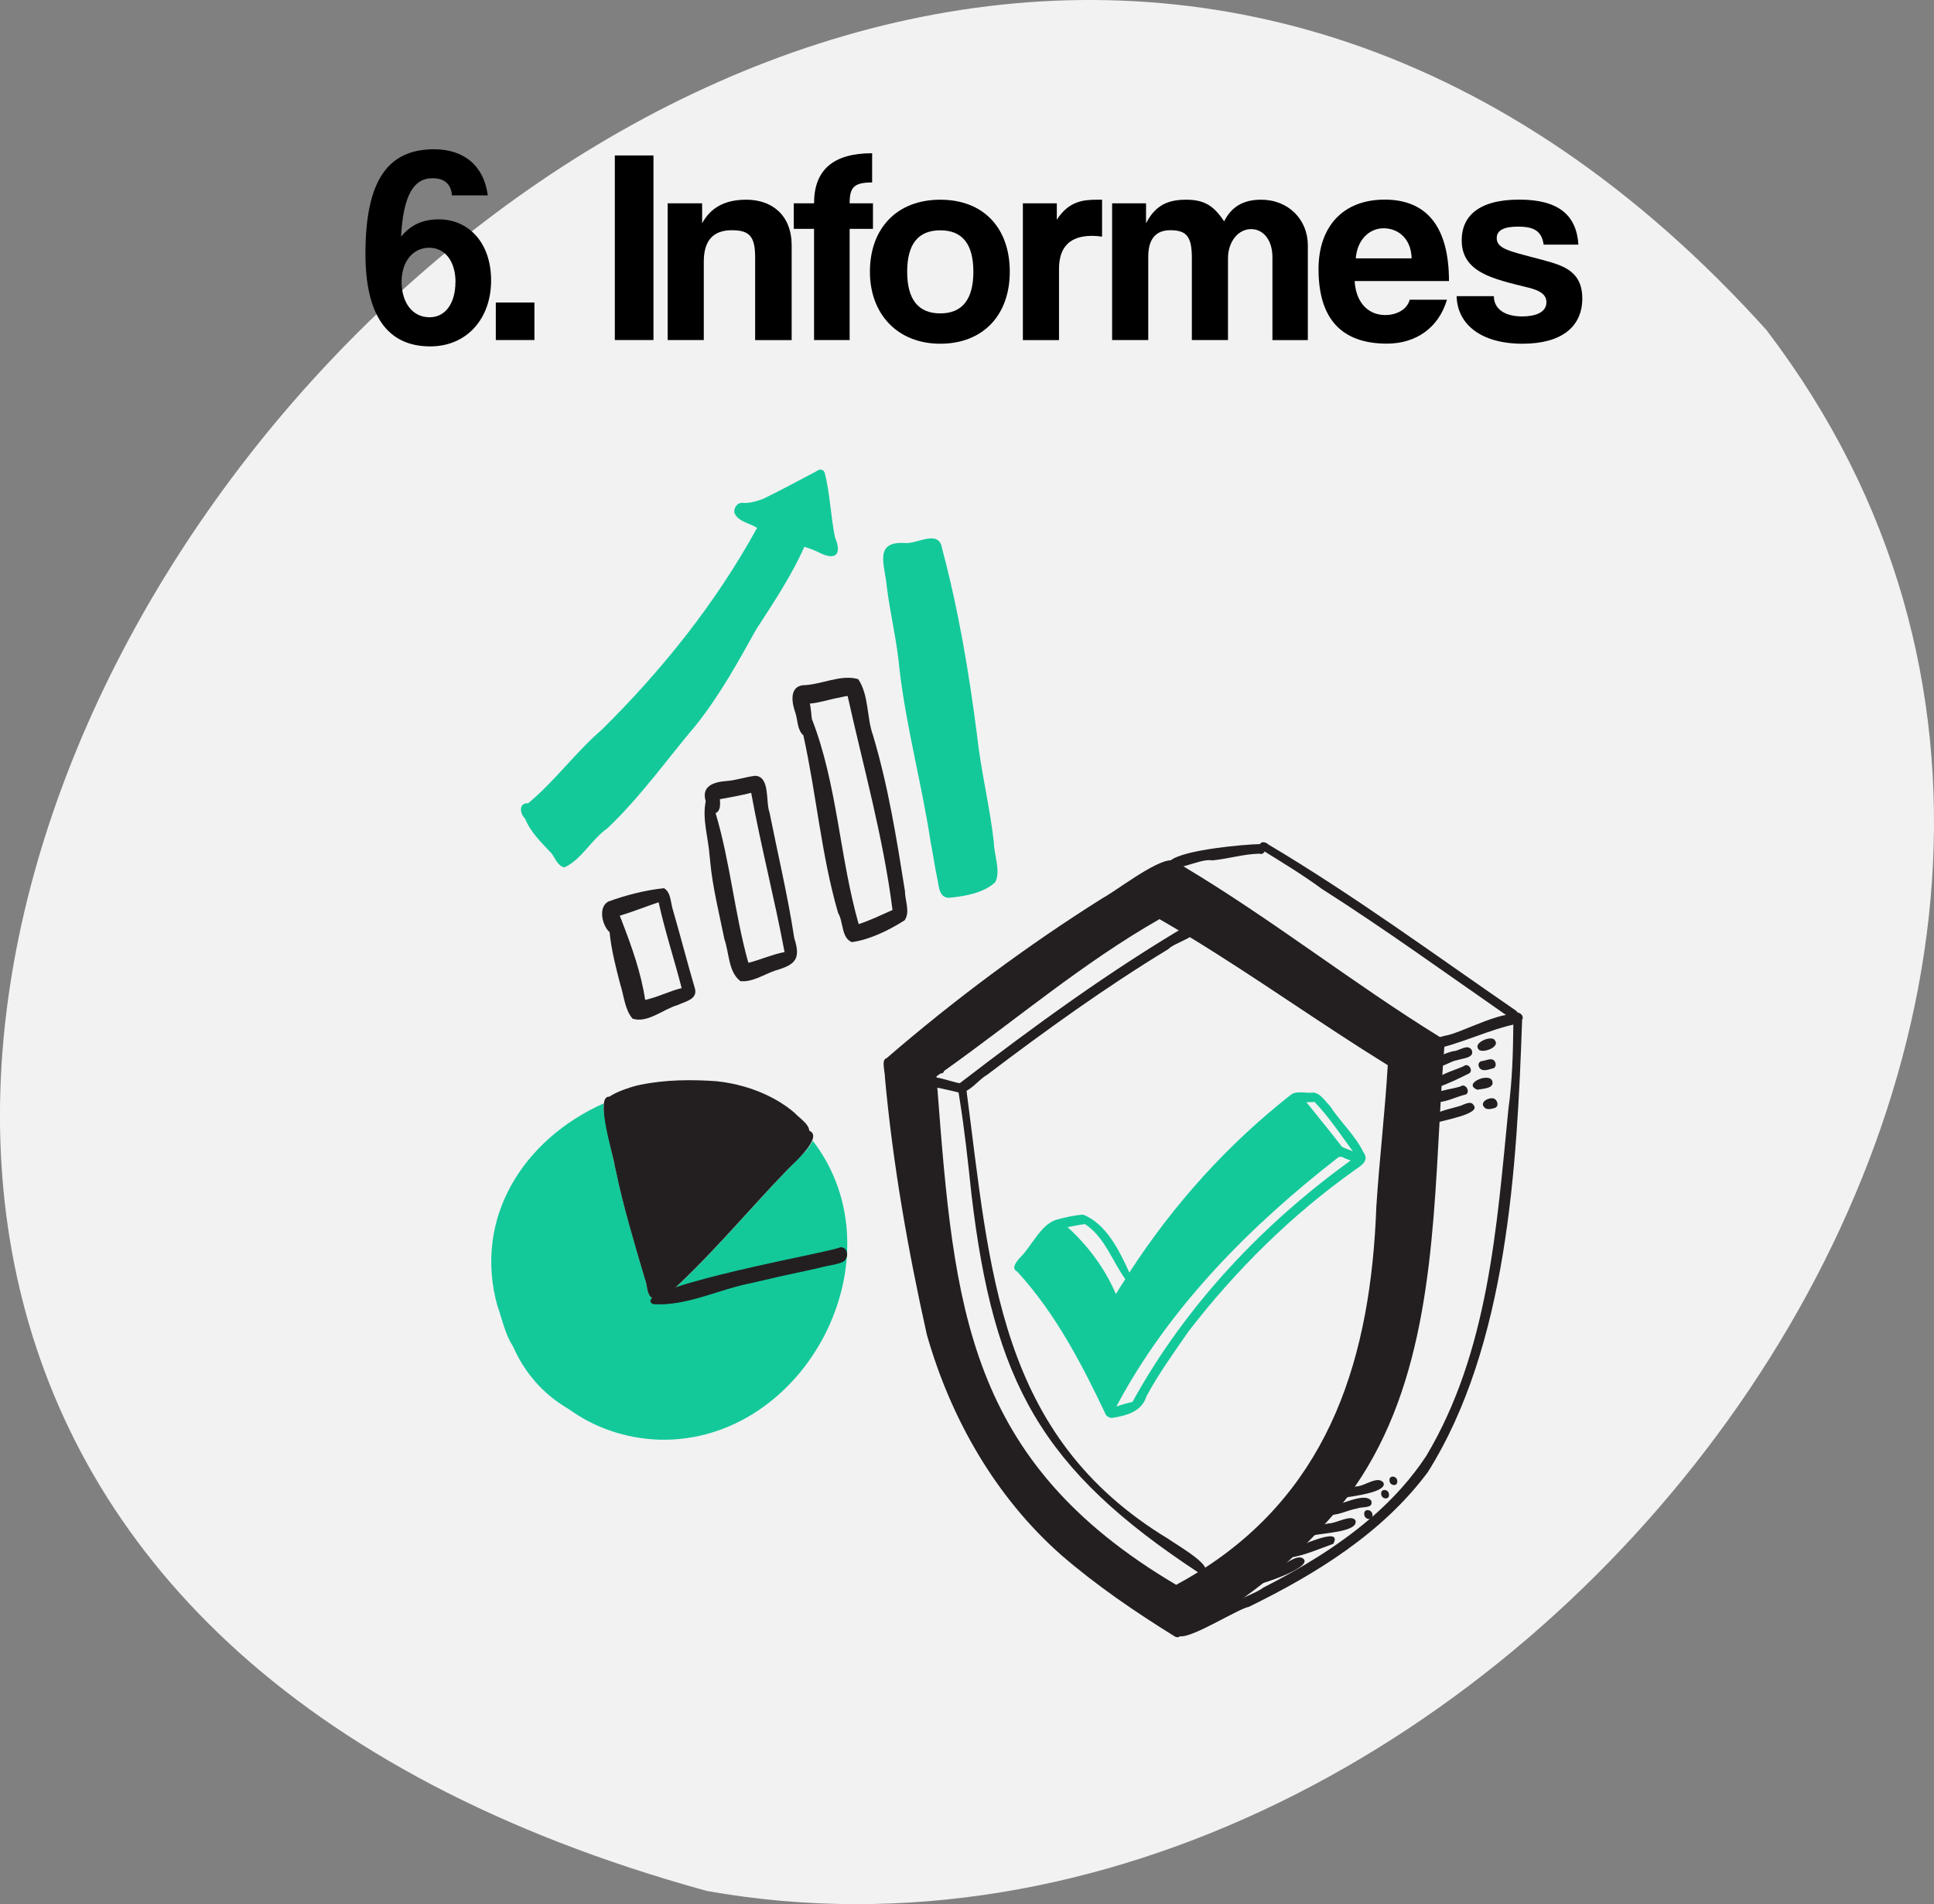 <svg xmlns="http://www.w3.org/2000/svg" id="Capa_2" viewBox="0 0 209.78 206.52"><rect x="0" y="0" width="209.78" height="206.52" fill="#808080" stroke="none"/><defs><style>      .cls-1 {        fill: #231f20;      }      .cls-2 {        fill: #f2f2f2;      }      .cls-3 {        fill: #13c99a;      }    </style></defs><g id="Capa_1-2" data-name="Capa_1"><g><path class="cls-2" d="M207.56,106.22c-.01.09-.03.17-.04.26.01-.09.03-.17.04-.26Z"></path><path class="cls-2" d="M191.63,35.82C77.46-90.82-104.53,155.15,76.66,205.09c85.76,15.29,171.45-95.21,114.97-169.26Z"></path></g><g><g><path class="cls-1" d="M156.47,112.65c-.09-.06-.19-.12-.28-.17-9.48-5.85-18.23-12.79-27.82-18.51-.31-.19-.62-.37-.94-.55-.11-.07-.26-.11-.44-.11-1.71.02-6.02,3.38-7.39,4.1-8.22,5.17-16.1,11.03-23.44,17.37-.61.13-.14,1.52-.17,2.11.86,9.38,2.5,18.72,4.55,27.89,2.6,9.09,7.43,17.57,14.56,23.87,3.84,3.32,8.05,6.19,12.36,8.86.18.1.39.09.53-.04.04-.03.07-.08.09-.13,1.94.14,3.82-2.18,5.5-3.17.49-.31.96-.63,1.43-.96,0,0,0,0,0,0,.71-.5,1.39-1.02,2.07-1.56.92-.74,1.8-1.51,2.66-2.31.17-.16.34-.32.51-.48.54-.51,1.06-1.03,1.58-1.56.26-.27.53-.55.79-.82.37-.39.73-.78,1.09-1.18.31-.34.61-.68.91-1.02.07-.08.14-.16.21-.24.3-.35.59-.71.86-1.07.16-.2.31-.4.47-.61.28-.37.54-.74.81-1.12,7.82-11.33,8.42-25.85,9.18-39.57.02-.37.04-.73.06-1.1.02-.36.04-.72.06-1.08.02-.39.05-.79.07-1.18.01-.19.02-.37.03-.56.02-.4.05-.8.08-1.2.02-.33.05-.67.07-1,.03-.41.06-.83.09-1.24.02-.26.04-.51.06-.77.02-.02.03-.04.04-.06.16-.29.01-.69-.26-.86ZM149.29,130.88c-.59,16.22-4.95,30.29-18.56,39.15-.26.17-.52.33-.78.49-.76.47-1.55.93-2.37,1.37-22.73-13.42-24.08-30.08-25.91-53.93-.03-.37-.06-.74-.09-1.11,0-.04,0-.08,0-.11,0,0,0,0,0,0,.16-.11.31-.23.44-.31.19,0,.35-.08.39-.28,7.77-5.52,15.05-11.73,23.36-16.46.7.4,1.39.81,2.08,1.22.4.24.81.48,1.21.73,7.27,4.43,14.23,9.42,21.47,13.89-.3,5.11-.91,10.23-1.24,15.35Z"></path><path class="cls-1" d="M155.28,113.85c-1.65-.87.74-1.31,1.48-1.52,1.69-.23,7.15-3.31,8.13-1.99.08.22.05.55-.19.67-3.21.63-6.19,2.22-9.41,2.85,0,0,0,0,0,0Z"></path><path class="cls-1" d="M165.1,110.68c-.55,15.89-1.6,35.29-10.23,48.99-4.91,6.6-12.1,11.03-19.39,14.6-1.26.25-6.12,3.39-7.48,3.2-.16-.02-.28-.09-.33-.22-.86-.74,4.32-2.71,7.35-4.03,0,0,0,0,0,0,.97-.42,1.73-.78,1.98-1.01,4.06-2.08,8.1-4.49,11.59-7.48h0c.08-.07.16-.14.24-.2,2.23-1.94,4.23-4.12,5.87-6.61,6.76-11.31,7.65-24.86,8.92-37.67.42-3.03.5-6.08.53-9.13,0-.19,0-.39,0-.58,0-.13,0-.25,0-.38.02-.05.04-.1.06-.14.09-.15.23-.2.37-.2.38.01.8.45.48.86Z"></path><path class="cls-1" d="M164.68,110.16c-.03.23-.23.41-.51.38-.1,0-.22-.05-.34-.13-.16-.11-.32-.22-.48-.33-6.61-4.59-13.17-9.34-19.97-13.67-2-1.47-4.11-2.76-6.22-4.06-.1-.06-.19-.12-.29-.18-.22-.25-.26-.48-.19-.63.11-.25.53-.29.93.07,9.24,5.5,17.96,11.9,26.79,17.98.09.07.16.14.21.22.06.11.08.22.07.33Z"></path><path class="cls-1" d="M137.17,92.35c-.1.21-.3.34-.56.24-1.77.04-3.4.57-5.14.73-.66-.17-2.01.34-3.11.65-.86.24-1.56.36-1.65-.07-.06-.21.05-.41.28-.59,1.46-1.15,7.95-1.73,9.7-1.76.11,0,.2,0,.27,0,.3.15.34.53.21.8Z"></path><path class="cls-1" d="M156.04,115.69c-1.36-.81.92-1.51,1.58-1.68.65,0,1.53-.83,2-.16.41.9-.99.93-1.54,1.13-.71.11-1.35.64-2.04.71Z"></path><path class="cls-1" d="M160.31,113.7c-.42-.68,1.63-1.49,1.86-.82.58.74-1.67,1.53-1.86.81,0,0,0,0,0,0Z"></path><path class="cls-1" d="M155.91,117.94c-1.77-.95,2.38-1.95,3.02-2.4.47-.13.86.59.43.88-1.12.55-2.29,1.14-3.46,1.52Z"></path><path class="cls-1" d="M160.49,115.84c-.24-.35-.1-.76.35-.77.46-.08,1.11-.44,1.35.16.1.22.05.54-.2.63-.47.11-1.13.43-1.5-.02Z"></path><path class="cls-1" d="M155.56,119.49c-.96-1.3,2.32-1.29,3.05-1.75.48-.07.84.68.41.96-1.1.24-2.38,1-3.46.79Z"></path><path class="cls-1" d="M160.29,118.2c-1.75-.62,1.21-1.93,1.57-.97.29.85-1.05.84-1.59.96,0,0,.02,0,.02,0Z"></path><path class="cls-1" d="M155.78,121.79c-1.68-1.14,2.27-1.58,2.96-1.99.37-.14.88-.37,1.12.09.76.95-3.4,1.62-4.08,1.9Z"></path><path class="cls-1" d="M161.12,120.2c-.69-.5.08-1.09.68-1.08.53-.09.91.81.37,1.04-.33.09-.72.22-1.04.05Z"></path><path class="cls-1" d="M135.61,172.04c-1.48-.94,1.14-1.28,1.81-1.46,1.09-.04,3.24-2.37,4.02-1.45.76.98-5,2.87-5.83,2.91Z"></path><path class="cls-1" d="M139.97,168.93c-.51-.14-.62-1.07.04-.93.72-.13,5.74-2.62,4.61-.56-1.5.54-3.09,1.25-4.64,1.49Z"></path><path class="cls-1" d="M142.39,166.55c-1.59-.96,1.05-1.13,1.72-1.32.79.02,2.44-1.02,2.91-.34.42,1.3-3.7,1.37-4.63,1.66Z"></path><path class="cls-1" d="M143.91,164.28c-.4-.26-.33-.87.2-.89,1.2-.03,3.81-1.59,4.62-.64.31.9-.97.63-1.48.85-1.11.19-2.23.86-3.34.68Z"></path><path class="cls-1" d="M145.86,162.43c-.45,0-.7-.76-.25-.9.52-.11,1.06-.18,1.56-.32.86-.02,2.32-1.24,2.91-.37.35,1.02-3.42,1.45-4.22,1.59Z"></path><path class="cls-1" d="M149.82,162.06c-.09-.65.8-.57.84,0,.09.65-.8.57-.84,0Z"></path><path class="cls-1" d="M150.72,160.61c-.09-.65.8-.57.84,0,.09.65-.8.57-.84,0Z"></path><path class="cls-1" d="M147.98,164.27c-.1-.69.84-.6.89,0,.1.69-.84.6-.89,0Z"></path><path class="cls-3" d="M122.05,138.73s0,0,0-.01c-1.39-1.91-2.22-4.56-4.37-5.96-.63.09-1.26.2-1.88.34,2.23,2.02,4.05,4.48,5.24,7.25.34-.54.67-1.09,1.02-1.62ZM146.5,125.86c-.34-.1-.68-.25-1-.41-.08.03-.17.05-.28.03-9.56,7.42-18.42,16.31-24.13,27.07.57-.2,1.16-.37,1.75-.5,5.72-10.4,14.07-19.26,23.66-26.18ZM145.57,124.38c.38.21.8.31,1.18.5-1.33-1.81-2.59-3.73-4.16-5.36-.29.02-.59.02-.89.02,1.35,1.7,2.57,3.15,3.85,4.83,0,0,0,0,.01,0ZM147.93,125.02c.59.9-.29,1.4-.96,1.87-6.85,4.86-12.92,10.86-18.05,17.51-1.6,2.32-3.22,4.55-4.56,7.03-.53,1.71-2.21,2.12-3.81,2.37,0,0,0,0,0,0-.24-.08-.45-.11-.61-.38-2.6-5.5-5.48-11.01-9.6-15.5-.67-.33-.13-1.01.2-1.41,1.33-1.26,2.28-3.62,3.98-4.2,1.04-.29,1.89-.47,2.93-.58,2.51.94,3.99,3.95,5.05,6.29,0,0,0,0,0,0,4.77-7.36,10.67-13.92,17.57-19.32.64-.42,1.61-.1,2.36-.2.79.04,1.3.94,1.83,1.45,1.13,1.75,2.74,3.17,3.65,5.06Z"></path><path class="cls-1" d="M103.99,118.49c-1.11-.28-2.27-.51-3.37-.74-1.08-1.92,2.71-.31,3.49-.27,8.06-6.19,16.27-12.19,25.05-17.34.25-.18.57,0,.71.24.5,1.17-2.44,1.8-3.14,2.56-6.83,4.15-13.31,8.82-19.68,13.65-1,.57-1.86,1.96-3.06,1.91Z"></path><path class="cls-1" d="M130.13,170.65c-17.25-11.31-22.35-20.72-24.76-41.15-.37-3.48-.74-6.95-1.3-10.41-.04-.49-.31-1.14.1-1.52.44-.26.95.36.67.75h0c2.56,19.38,3.35,37.39,21.89,48.59.71.54,5.8,3.4,3.41,3.74Z"></path></g><g><path class="cls-1" d="M68.6,110.47c-.83-.99-.92-2.45-1.3-3.65.01.06.03.11.04.17-.51-1.94-1.02-3.89-1.22-5.89-.79-.69-1.28-2.72-.13-3.32,1.91-.7,4.01-1.23,6.03-1.45.79.46.71,1.64.99,2.43.82,2.83,1.55,5.68,2.38,8.5.27,1.16-1.12,1.37-1.89,1.75-1.56.44-3.28,2.01-4.89,1.47ZM67.46,99.92c1.07,2.77,2.08,5.59,2.52,8.53,1.36-.29,2.61-.95,3.96-1.28-.8-3.11-1.81-6.17-2.5-9.31-1.41.47-2.79,1.03-4.21,1.46.06.21.17.4.24.6Z"></path><path class="cls-1" d="M80.26,106.37c-1.25-.98-1.17-3.05-1.68-4.49-.57-2.81-1.28-5.61-1.55-8.47,0,.04.01.09.02.13-.02-.18-.04-.36-.06-.54,0,.01,0,.02,0,.03,0-.04,0-.09-.01-.13,0,.02,0,.03,0,.05-.12-2-.84-4.08-.43-6.05-.51-1.67.9-2.09,2.25-2.19,1.07-.08,2.08-.45,3.13-.57,1.63.1,1.1,2.83,1.54,3.98.9,4.51,1.97,8.99,2.67,13.54,0-.02-.01-.04-.02-.06,0,.03.02.06.02.1,0,0,0,0,0,0,.76,2.34.15,2.93-2.09,3.58-1.22.42-2.49,1.31-3.82,1.12ZM81.14,104.26c.02.06.03.11.04.17,1.32-.34,2.57-.91,3.92-1.17-1.08-5.78-2.57-11.49-3.62-17.27-1.12.28-2.25.49-3.39.69.02.53.11,1.24-.47,1.51,1.57,5.26,2.05,10.79,3.51,16.08Z"></path><path class="cls-1" d="M92.39,102.18c-1.13-.46-.9-2.18-1.47-3.14,0,.02.02.05.03.07-.02-.04-.03-.08-.05-.12,0,0,0,0,0,0-1.82-6.28-2.35-12.87-3.76-19.24-.68-.57-.6-1.7-.88-2.49-.37-1.02-.66-2.75.82-2.94,1.98-.03,4.1-1.22,6.01-.66,1.18,1.77.9,4.12,1.6,6.08,1.65,5.5,2.57,11.24,3.47,16.9,0,0,0,0,0,0-.01,1.03.6,2.26-.04,3.18-1.71,1.08-3.73,2.08-5.74,2.37ZM93.14,100.23c1.27-.41,2.46-1,3.67-1.53-.99-7.85-3.16-15.52-4.87-23.22-.29.05-.58.1-.86.17.01,0,.02,0,.03,0-1.1.18-2.15.57-3.26.66.11.59.16,1.18.22,1.78,0-.04,0-.08-.01-.12,2.78,7.14,2.99,14.93,5.08,22.26Z"></path><path class="cls-3" d="M61.24,94.08c-.76-.13-1.01-1.02-1.44-1.55-1.08-1.16-2.23-2.23-2.84-3.73,0,0,0,0,0,0-.57-.55-.75-1.72.33-1.68,2.89-2.39,5.14-5.53,8-7.99,0,0-.01.01-.02.02,6.56-6.47,12.42-13.81,16.85-21.9h0c-.8-.52-2.1-.67-2.46-1.64-.09-.48.28-1.08.81-1.07.81.07,1.62-.17,2.36-.46,1.93-.93,3.81-1.97,5.71-2.96.31-.26.78-.27.92.17.58,2.28.64,4.68,1.11,6.99.78,1.85.08,2.57-1.74,1.64,0,0,.02,0,.03.01-.15-.07-.29-.14-.44-.2,0,0,0,0,.01,0-.38-.17-.79-.28-1.18-.43-1.41,3.17-3.35,6.06-5.23,8.97-1.98,3.56-3.96,7.15-6.51,10.35-3.19,3.77-6.06,7.84-9.64,11.23-1.71,1.18-2.77,3.36-4.62,4.21Z"></path><path class="cls-3" d="M103.05,97.37c-1.16.07-1.19-1.11-1.36-1.96-.29-1.35-.47-2.7-.74-4.05-.96-6.35-2.64-12.39-3.39-18.84-.27-3.02-1.01-5.96-1.38-8.96-.18-2.23-1.48-4.9,2.02-4.66,1.33.1,3.67-1.54,3.99.6,1.77,6.63,2.92,13.45,3.79,20.26.42,3.9,1.4,7.74,1.82,11.6.02,1.36.77,3.07.16,4.32-1.25,1.17-3.26,1.52-4.91,1.68Z"></path></g><g><path class="cls-3" d="M67.39,154.82c-17.86-3.03-16.62-27.37-1.86-34.13.26,1.97.75,3.9,1.17,5.84-.01-.04-.02-.09-.03-.13.04.15.07.29.11.44,0,0,0,0,0-.01.83,4.05,2.04,8,3.2,11.96,0-.04-.02-.07-.03-.11.3.67.14,1.72.81,2.12.05.52,1.01.78,1.1.13,4.88-4.27,9.03-9.35,13.53-14.03-.01.01-.02.02-.03.03.64-.64,1.28-1.29,1.91-1.94,3.04,3.37,4,8.09,3.01,12.48,0,0,0,0,0-.01,0,.04-.01.09-.02.14,0-.01,0-.03,0-.04-.61,3.97-2.61,7.78-5.43,10.64.03-.03.07-.07.11-.11-4.39,4.98-10.9,7.76-17.55,6.74Z"></path><path class="cls-3" d="M59.09,128.16c.47-3.29,4.07-5.28,6.45-7.28.05.52.17,1.01.28,1.52-2.26,1.49-4.74,2.89-6.08,5.34.27.43-.4.92-.66.42Z"></path><path class="cls-3" d="M71.52,156.15c-6.22-.21-12.02-3.53-14.71-9.25-1.68-.37-2.3-3.8-2.86-5.29.01.05.03.11.04.16-2.73-9.59,2.75-18.19,11.48-22.09-.05.89.18,1.83.36,2.72-4.34,1.55-6.82,5.57-8.58,9.61-1.17,2.92-.54,6.23-.27,9.28,2.52-.63,1.48,3.23,2.71,4.49,4.42,8.51,16.34,9.67,23.26,3.5-.02.02-.04.03-.06.05.05-.04.09-.07.14-.11,0,0,0,0,0,0,6.92-5.41,8.77-16.2,3.34-23.28.67-.68,1.35-1.37,1.79-2.22,9.72,12.66-.78,32.8-16.62,32.43Z"></path><path class="cls-1" d="M71.37,141.33c-.27-.04-.6-.24-.62-.53-.66-.41-.51-1.46-.81-2.12,0,.04.02.07.03.11-1.16-3.96-2.37-7.91-3.2-11.96,0,0,0,0,0,.01-.04-.15-.07-.29-.11-.44.01.04.02.09.03.13-.07-.99-2.68-9.13-.01-7.32,1.1-.42,2.16-.81,3.34-.69h0c5.97-1.77,12.8-.6,17.22,3.96-.02,0-.03.01-.05.02,2.83.25-1.06,3.61-1.84,4.43,0,0,.02-.02.03-.03-4.5,4.67-8.65,9.75-13.53,14.03-.03.24-.24.43-.48.4Z"></path><path class="cls-1" d="M86.87,123.19c-.9-1.02-1.91-2.03-3.12-2.66.02,0,.04.02.05.02-5.41-2.92-11.68-2.24-17.46-.95-.04.11-.15.18-.27.17,0,0,0,0,0,0-1.55-.67,2.71-2.04,3.31-2.09-.01,0-.02,0-.03,0,.03,0,.06-.01.08-.02,0,0,0,0,0,0,2.77-.57,5.64-.59,8.45-.38-.03,0-.06,0-.09,0,2.97.31,6.12,1.46,8.4,3.42.56.64,2.06,1.47,1.45,2.45-.19.23-.56.28-.77.04Z"></path><path class="cls-1" d="M70.82,141.44c-2.77-1.5,16.53-5.2,17.78-5.53.88-.21,1.77-.36,2.61-.64.87.03.88,1.33.16,1.62.03-.02.05-.03.08-.05-.23.13-.46.2-.73.26.03,0,.07-.02.1-.02-.57.14-1.15.23-1.72.37.03,0,.07-.02.1-.02-1.6.39-3.22.7-4.82,1.06.01,0,.02,0,.04,0-.21.05-.41.1-.62.14,0,0,.01,0,.02,0-.04,0-.07.02-.11.02,0,0,0,0,0,0-.73.17-1.46.34-2.2.51.04,0,.07-.02.11-.02-3.59.66-7.14,2.57-10.81,2.31Z"></path></g></g><g><path d="M49.02,21.2c-.09-1.24-.81-1.87-2.11-1.87-2.14,0-3.17,2.05-3.41,6.33.93-1.09,2.11-1.87,4.1-1.87,3.17,0,5.67,2.47,5.67,6.63s-2.65,7.15-6.6,7.15c-4.7,0-7.03-3.44-7.03-10.04,0-8.02,2.47-11.34,7.45-11.34,3.23,0,5.4,1.78,5.82,5h-3.89ZM49.41,30.61c0-2.29-1.15-3.74-2.87-3.74s-2.98,1.48-2.98,3.68,1.12,3.86,3.04,3.86c1.81,0,2.8-1.66,2.8-3.8Z"></path><path d="M53.78,36.88v-4.07h4.19v4.07h-4.19Z"></path><path d="M66.69,36.88v-20.02h4.19v20.02h-4.19Z"></path><path d="M81.91,36.88v-8.99c0-2.29-.66-2.92-2.53-2.92-2.05,0-3.04,1.15-3.04,3.41v8.5h-3.92v-14.83h3.74v2.17c.9-1.66,2.41-2.56,4.79-2.56,2.83,0,4.92,1.72,4.92,4.95v10.28h-3.95Z"></path><path d="M88.3,36.88v-12.06h-2.2v-2.77h2.2c0-3.62,2.08-5.43,6.3-5.43v3.17c-1.99,0-2.44.54-2.44,2.26h2.53v2.77h-2.53v12.06h-3.86Z"></path><path d="M94.36,29.47c0-4.7,2.92-7.81,7.63-7.81s7.54,3.08,7.54,7.81-2.92,7.81-7.54,7.81-7.63-3.2-7.63-7.81ZM105.58,29.47c0-3.02-1.21-4.49-3.59-4.49s-3.59,1.48-3.59,4.49,1.21,4.52,3.59,4.52,3.59-1.51,3.59-4.52Z"></path><path d="M110.95,36.88v-14.83h3.68v1.78c1.3-1.99,2.8-2.17,4.4-2.17h.51v4.01c-.36-.06-.72-.09-1.08-.09-2.41,0-3.59,1.21-3.59,3.59v7.72h-3.92Z"></path><path d="M138.02,36.88v-8.99c0-1.78-.93-3.04-2.32-3.04s-2.5,1.36-2.5,3.17v8.86h-3.92v-8.92c0-2.38-.63-2.99-2.35-2.99-1.57,0-2.38.96-2.38,2.89v9.02h-3.92v-14.83h3.68v2.17c1-1.96,2.38-2.56,4.34-2.56s2.99.63,4.13,2.35c.81-1.63,2.14-2.35,4.01-2.35,2.98,0,5.07,2.17,5.07,4.95v10.28h-3.83Z"></path><path d="M146.94,30.49c.12,2.23,1.39,3.68,3.32,3.68,1.27,0,2.38-.63,2.65-1.66h4.04c-.9,3.04-3.35,4.76-6.51,4.76-4.94,0-7.42-2.71-7.42-8.08,0-4.58,2.62-7.54,7.18-7.54s6.97,2.96,6.97,8.83h-10.22ZM153.12,28.02c-.06-2.2-1.51-3.26-3.04-3.26s-2.86,1.21-3.02,3.26h6.06Z"></path><path d="M167.44,26.54c-.21-1.45-1-1.96-2.77-1.96-1.48,0-2.32.36-2.32,1.24s.81,1.24,2.41,1.69c1.69.48,3.29.81,4.43,1.27,1.57.63,2.44,1.66,2.44,3.59,0,3.08-2.26,4.91-6.48,4.91-4.55,0-7.08-2.14-7.15-5.16h4.04c0,1.39,1.18,2.2,3.08,2.2,1.39,0,2.62-.42,2.62-1.54,0-1.06-1.12-1.39-2.38-1.69-2.5-.6-3.89-1.03-4.94-1.69-1.39-.87-1.87-2.02-1.87-3.35,0-2.5,1.72-4.4,6.24-4.4,4.28,0,6.21,1.69,6.42,4.88h-3.77Z"></path></g></g></svg>